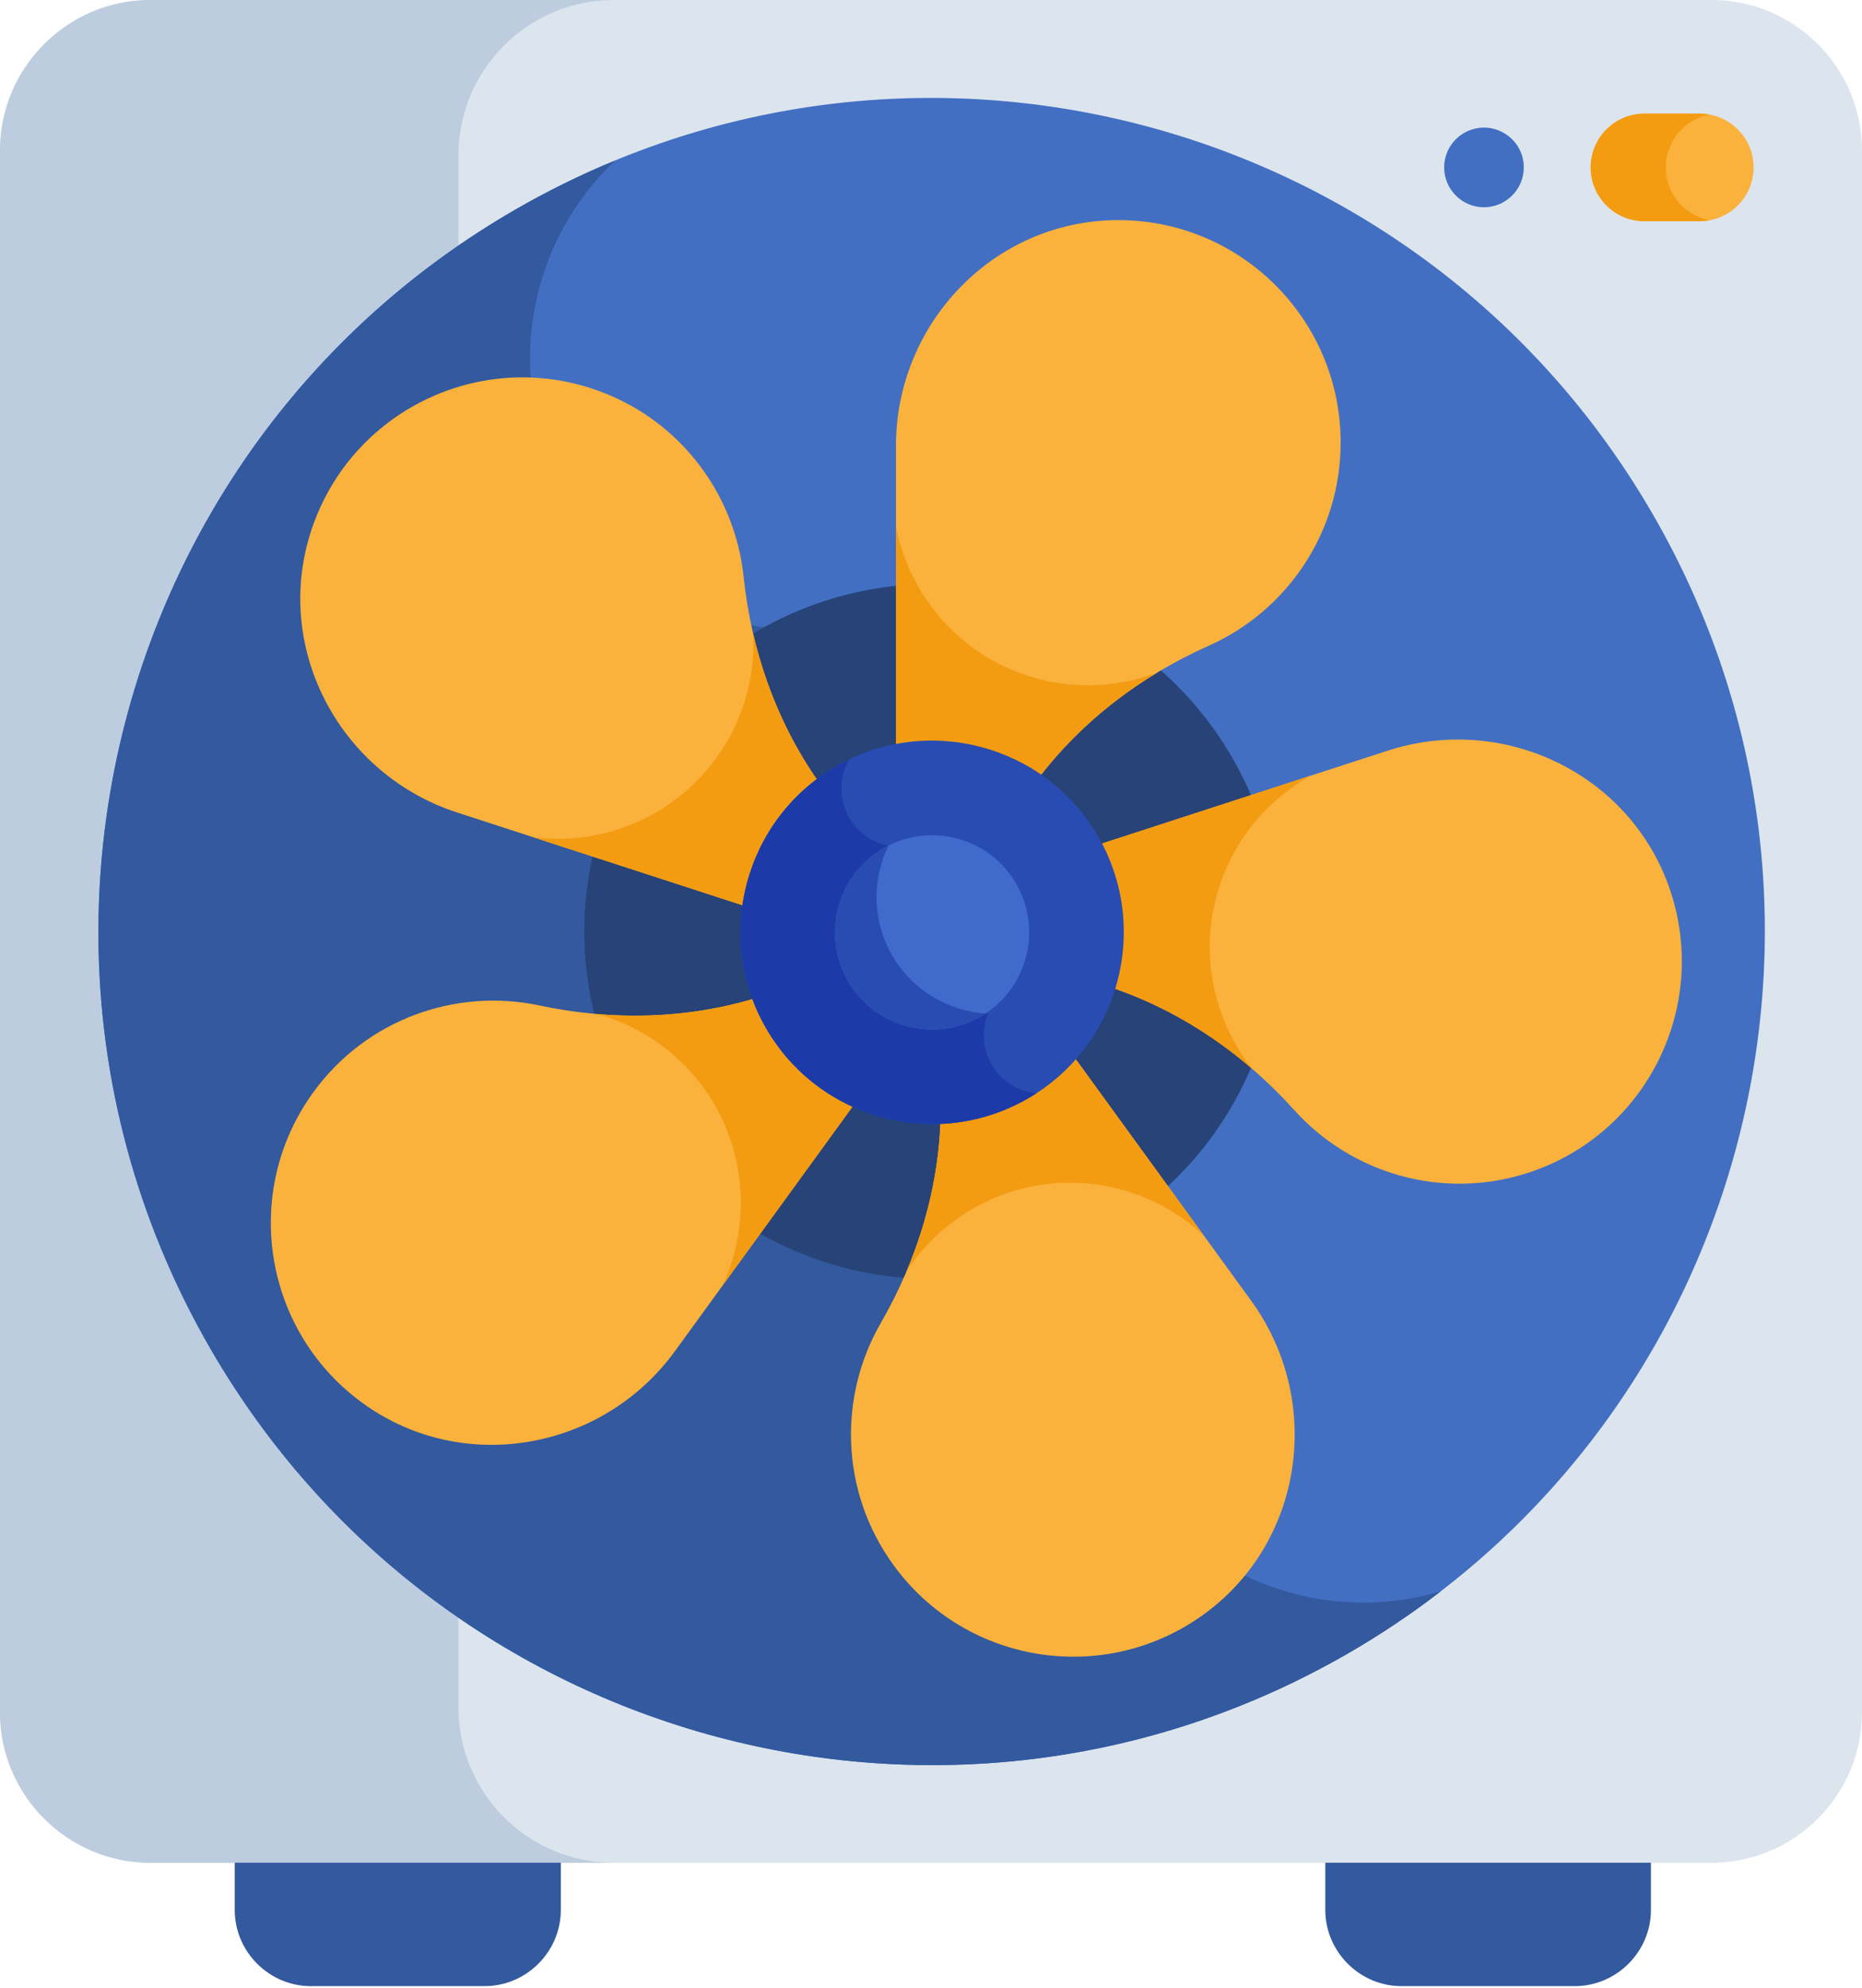 <?xml version="1.0" encoding="UTF-8" standalone="no"?>
<!DOCTYPE svg PUBLIC "-//W3C//DTD SVG 1.1//EN" "http://www.w3.org/Graphics/SVG/1.1/DTD/svg11.dtd">
<svg width="100%" height="100%" viewBox="0 0 402 429" version="1.1" xmlns="http://www.w3.org/2000/svg" xmlns:xlink="http://www.w3.org/1999/xlink" xml:space="preserve" xmlns:serif="http://www.serif.com/" style="fill-rule:evenodd;clip-rule:evenodd;stroke-linejoin:round;stroke-miterlimit:2;">
    <g transform="matrix(1,0,0,1,-55.369,-70.129)">
        <rect x="0" y="0" width="511.516" height="512" style="fill:none;"/>
        <g>
            <g>
                <path d="M457.365,102.565L457.365,439.689C457.365,457.53 442.77,472.125 424.929,472.125L87.805,472.125C69.964,472.125 55.369,457.53 55.369,439.689L55.369,102.565C55.369,84.724 69.964,70.129 87.805,70.129L424.929,70.129C442.77,70.129 457.365,84.724 457.365,102.565Z" style="fill:rgb(220,229,238);fill-rule:nonzero;"/>
                <path d="M154.343,438.541C154.343,457.091 169.376,472.125 187.923,472.125L87.805,472.125C69.964,472.125 55.369,457.53 55.369,439.689L55.369,102.565C55.369,84.724 69.964,70.129 87.805,70.129L187.923,70.129C169.376,70.129 154.343,85.163 154.343,103.712L154.343,438.541Z" style="fill:rgb(189,205,223);fill-rule:nonzero;"/>
                <path d="M375.752,114.857C370.995,114.857 367.154,110.968 367.154,106.26C367.154,102.302 369.906,98.679 374.075,97.836C379.264,96.781 384.349,100.746 384.349,106.26C384.345,111.103 380.387,114.857 375.752,114.857Z" style="fill:rgb(66,111,194);fill-rule:nonzero;"/>
                <path d="M422.354,117.865L410.396,117.865C403.984,117.865 398.788,112.669 398.788,106.26C398.788,99.851 403.984,94.655 410.396,94.655L422.354,94.655C428.763,94.655 433.958,99.851 433.958,106.26C433.958,112.669 428.763,117.865 422.354,117.865Z" style="fill:rgb(250,178,61);fill-rule:nonzero;"/>
                <path d="M415.015,106.26C415.015,100.58 419.097,95.862 424.487,94.859C423.792,94.728 423.083,94.655 422.354,94.655L410.396,94.655C403.984,94.655 398.788,99.851 398.788,106.26C398.788,112.669 403.984,117.865 410.396,117.865L422.354,117.865C423.083,117.865 423.792,117.789 424.487,117.661C419.097,116.658 415.015,111.94 415.015,106.26Z" style="fill:rgb(243,156,18);fill-rule:nonzero;"/>
                <path d="M412.267,181.219C362.598,95.195 252.597,65.721 166.573,115.39C80.549,165.058 51.075,275.059 100.744,361.083C150.412,447.108 260.413,476.581 346.437,426.913C432.462,377.244 461.935,267.247 412.267,181.219Z" style="fill:rgb(66,111,194);fill-rule:nonzero;"/>
                <path d="M298.84,386.637C289.434,370.344 288.742,351.421 295.296,335.236C289.188,334.324 283.533,330.746 280.211,324.994C276.764,319.02 276.598,312.044 279.146,306.157C275.205,305.78 271.496,303.582 269.37,299.9C267.368,296.433 267.206,292.406 268.568,288.942C260.275,288.541 252.341,284.078 247.892,276.369C243.547,268.844 243.533,259.991 247.066,252.707C243.64,252.009 240.512,249.917 238.628,246.654C236.298,242.62 236.464,237.832 238.618,234.05C231.814,233.642 225.333,229.944 221.679,223.614C218.374,217.889 218.087,211.242 220.317,205.514C203.06,203.073 187.058,193.021 177.666,176.756C163.801,152.741 168.851,123.009 188.175,104.77C180.846,107.788 173.632,111.318 166.58,115.39C80.552,165.058 51.079,275.063 100.744,361.09C150.412,447.115 260.413,476.591 346.441,426.923C353.493,422.851 360.158,418.367 366.439,413.531C340.979,421.147 312.705,410.655 298.84,386.637Z" style="fill:rgb(51,89,158);fill-rule:nonzero;"/>
                <path d="M189.965,305.674C190.481,306.667 191.023,307.657 191.59,308.639C212.29,344.49 258.139,356.776 293.993,336.076C294.169,335.974 294.342,335.869 294.514,335.762C329.961,314.921 342.022,269.349 321.424,233.67C300.724,197.819 254.879,185.533 219.024,206.236C184.152,226.371 171.576,270.297 189.965,305.674Z" style="fill:rgb(39,67,119);fill-rule:nonzero;"/>
                <path d="M296.168,117.633C269.792,117.975 248.805,139.965 248.805,166.347L248.805,232.18C251.256,231.71 253.779,231.454 256.369,231.454C264.835,231.454 272.685,234.113 279.149,238.627L279.364,238.347C288.953,225.667 301.792,215.954 316.314,209.489C333.104,202.015 344.809,185.194 344.809,165.632C344.809,138.91 322.972,117.284 296.168,117.633Z" style="fill:rgb(250,178,61);fill-rule:nonzero;"/>
                <path d="M290.277,218.007C269.664,218.007 252.514,203.236 248.805,183.701L248.805,232.18C251.256,231.71 253.779,231.454 256.369,231.454C264.831,231.454 272.685,234.113 279.149,238.627L279.364,238.347C286.423,229.014 295.248,221.291 305.207,215.283C300.565,217.039 295.535,218.007 290.277,218.007Z" style="fill:rgb(243,156,18);fill-rule:nonzero;"/>
                <path d="M122.328,185.353C114.506,210.547 128.935,237.3 154.021,245.454L216.635,265.798C216.943,263.32 217.479,260.841 218.277,258.38C220.894,250.329 225.851,243.681 232.143,238.931L231.939,238.638C222.844,225.602 217.576,210.388 215.913,194.58C213.994,176.303 201.615,159.973 183.007,153.927C157.595,145.668 130.283,159.755 122.328,185.353Z" style="fill:rgb(250,178,61);fill-rule:nonzero;"/>
                <path d="M215.972,221.975C209.601,241.579 190.253,253.326 170.528,250.816L216.635,265.798C216.943,263.32 217.479,260.841 218.281,258.38C220.894,250.329 225.851,243.681 232.143,238.931L231.942,238.638C225.246,229.041 220.628,218.259 217.994,206.935C218.229,211.892 217.596,216.973 215.972,221.975Z" style="fill:rgb(243,156,18);fill-rule:nonzero;"/>
                <path d="M134.148,373.265C155.691,388.493 185.593,383.038 201.1,361.695L239.796,308.435C237.536,307.377 235.341,306.098 233.249,304.577C226.401,299.603 221.613,292.834 219.038,285.381L218.699,285.485C203.489,290.107 187.39,290.418 171.841,287.11C153.869,283.29 134.51,290.017 123.013,305.843C107.305,327.465 112.259,357.792 134.148,373.265Z" style="fill:rgb(250,178,61);fill-rule:nonzero;"/>
                <path d="M197.913,295.524C214.589,307.64 219.781,329.674 211.301,347.657L239.796,308.435C237.536,307.377 235.341,306.098 233.249,304.581C226.401,299.603 221.61,292.834 219.038,285.385L218.699,285.485C207.499,288.887 195.822,289.948 184.234,288.952C189.022,290.262 193.661,292.433 197.913,295.524Z" style="fill:rgb(243,156,18);fill-rule:nonzero;"/>
                <path d="M315.82,418.101C336.962,402.32 341.014,372.194 325.506,350.851L286.81,297.591C285.106,299.413 283.211,301.107 281.12,302.624C274.272,307.602 266.356,310.067 258.47,310.209L258.464,310.565C258.159,326.459 253.479,341.867 245.531,355.632C236.34,371.544 236.758,392.033 248.259,407.862C263.967,429.481 294.342,434.137 315.82,418.101Z" style="fill:rgb(250,178,61);fill-rule:nonzero;"/>
                <path d="M261.589,333.435C278.264,321.319 300.824,323.189 315.305,336.813L286.81,297.591C285.106,299.413 283.215,301.107 281.12,302.624C274.272,307.602 266.356,310.067 258.474,310.209L258.464,310.565C258.239,322.266 255.639,333.702 251.111,344.414C253.838,340.266 257.337,336.526 261.589,333.435Z" style="fill:rgb(243,156,18);fill-rule:nonzero;"/>
                <path d="M415.91,262.124C407.434,237.144 380.035,223.98 354.945,232.132L292.334,252.475C293.54,254.66 294.564,256.983 295.362,259.444C297.979,267.496 297.875,275.785 295.58,283.328L295.915,283.442C310.935,288.645 324.141,297.854 334.777,309.669C347.07,323.327 366.688,329.259 385.293,323.217C410.708,314.958 424.525,287.507 415.91,262.124Z" style="fill:rgb(250,178,61);fill-rule:nonzero;"/>
                <path d="M318.627,287.538C312.259,267.935 321.009,247.058 338.438,237.493L292.334,252.475C293.54,254.66 294.564,256.983 295.362,259.444C297.979,267.496 297.875,275.785 295.576,283.328L295.912,283.442C306.97,287.272 317.04,293.28 325.831,300.896C322.727,297.024 320.252,292.541 318.627,287.538Z" style="fill:rgb(243,156,18);fill-rule:nonzero;"/>
                <path d="M277.307,307.177C257.541,318.588 232.177,311.792 220.763,292.025C209.352,272.263 216.148,246.896 235.914,235.485C255.681,224.074 281.044,230.87 292.455,250.636C303.87,270.403 297.073,295.766 277.307,307.177Z" style="fill:rgb(40,76,178);fill-rule:nonzero;"/>
                <path d="M279.108,306.074C275.219,305.663 271.569,303.478 269.467,299.841C267.462,296.374 267.303,292.347 268.665,288.883C260.372,288.482 252.438,284.019 247.989,276.311C243.644,268.785 243.63,259.932 247.163,252.648C243.737,251.95 240.609,249.859 238.725,246.595C236.405,242.575 236.557,237.808 238.694,234.033C237.757,234.482 236.83,234.959 235.914,235.485C216.151,246.896 209.355,272.263 220.766,292.025C232.177,311.792 257.541,318.588 277.307,307.177C277.919,306.824 278.52,306.454 279.108,306.074Z" style="fill:rgb(29,59,168);fill-rule:nonzero;"/>
                <path d="M274.77,260.848C268.99,250.833 256.14,247.39 246.126,253.174C236.115,258.954 232.672,271.803 238.452,281.814C244.232,291.828 257.081,295.271 267.095,289.492C277.11,283.708 280.549,270.859 274.77,260.848Z" style="fill:rgb(64,107,204);fill-rule:nonzero;"/>
                <path d="M267.095,289.492C267.455,289.284 267.801,289.066 268.143,288.842C260.04,288.285 252.345,283.857 247.986,276.311C243.644,268.785 243.627,259.932 247.163,252.648C247.146,252.645 247.132,252.641 247.115,252.638C246.783,252.807 246.454,252.984 246.126,253.174C236.111,258.954 232.672,271.803 238.452,281.817C244.232,291.828 257.081,295.271 267.095,289.492Z" style="fill:rgb(40,76,178);fill-rule:nonzero;"/>
            </g>
            <g transform="matrix(4.931,0,0,4.931,8.133,11.535)">
                <path d="M19.857,93.403L19.857,95.471C19.857,97.3 21.362,98.805 23.191,98.805C23.216,98.805 23.241,98.805 23.265,98.804L30.799,98.804C32.629,98.804 34.134,97.299 34.134,95.47L34.134,93.403L19.857,93.403Z" style="fill:rgb(51,89,158);fill-rule:nonzero;"/>
            </g>
            <g transform="matrix(4.931,0,0,4.931,8.133,11.535)">
                <path d="M67.606,93.403L67.606,95.47C67.606,97.299 69.111,98.804 70.94,98.804L78.53,98.804C80.359,98.804 81.863,97.299 81.863,95.47L81.863,93.403L67.606,93.403Z" style="fill:rgb(51,89,158);fill-rule:nonzero;"/>
            </g>
        </g>
    </g>
</svg>
